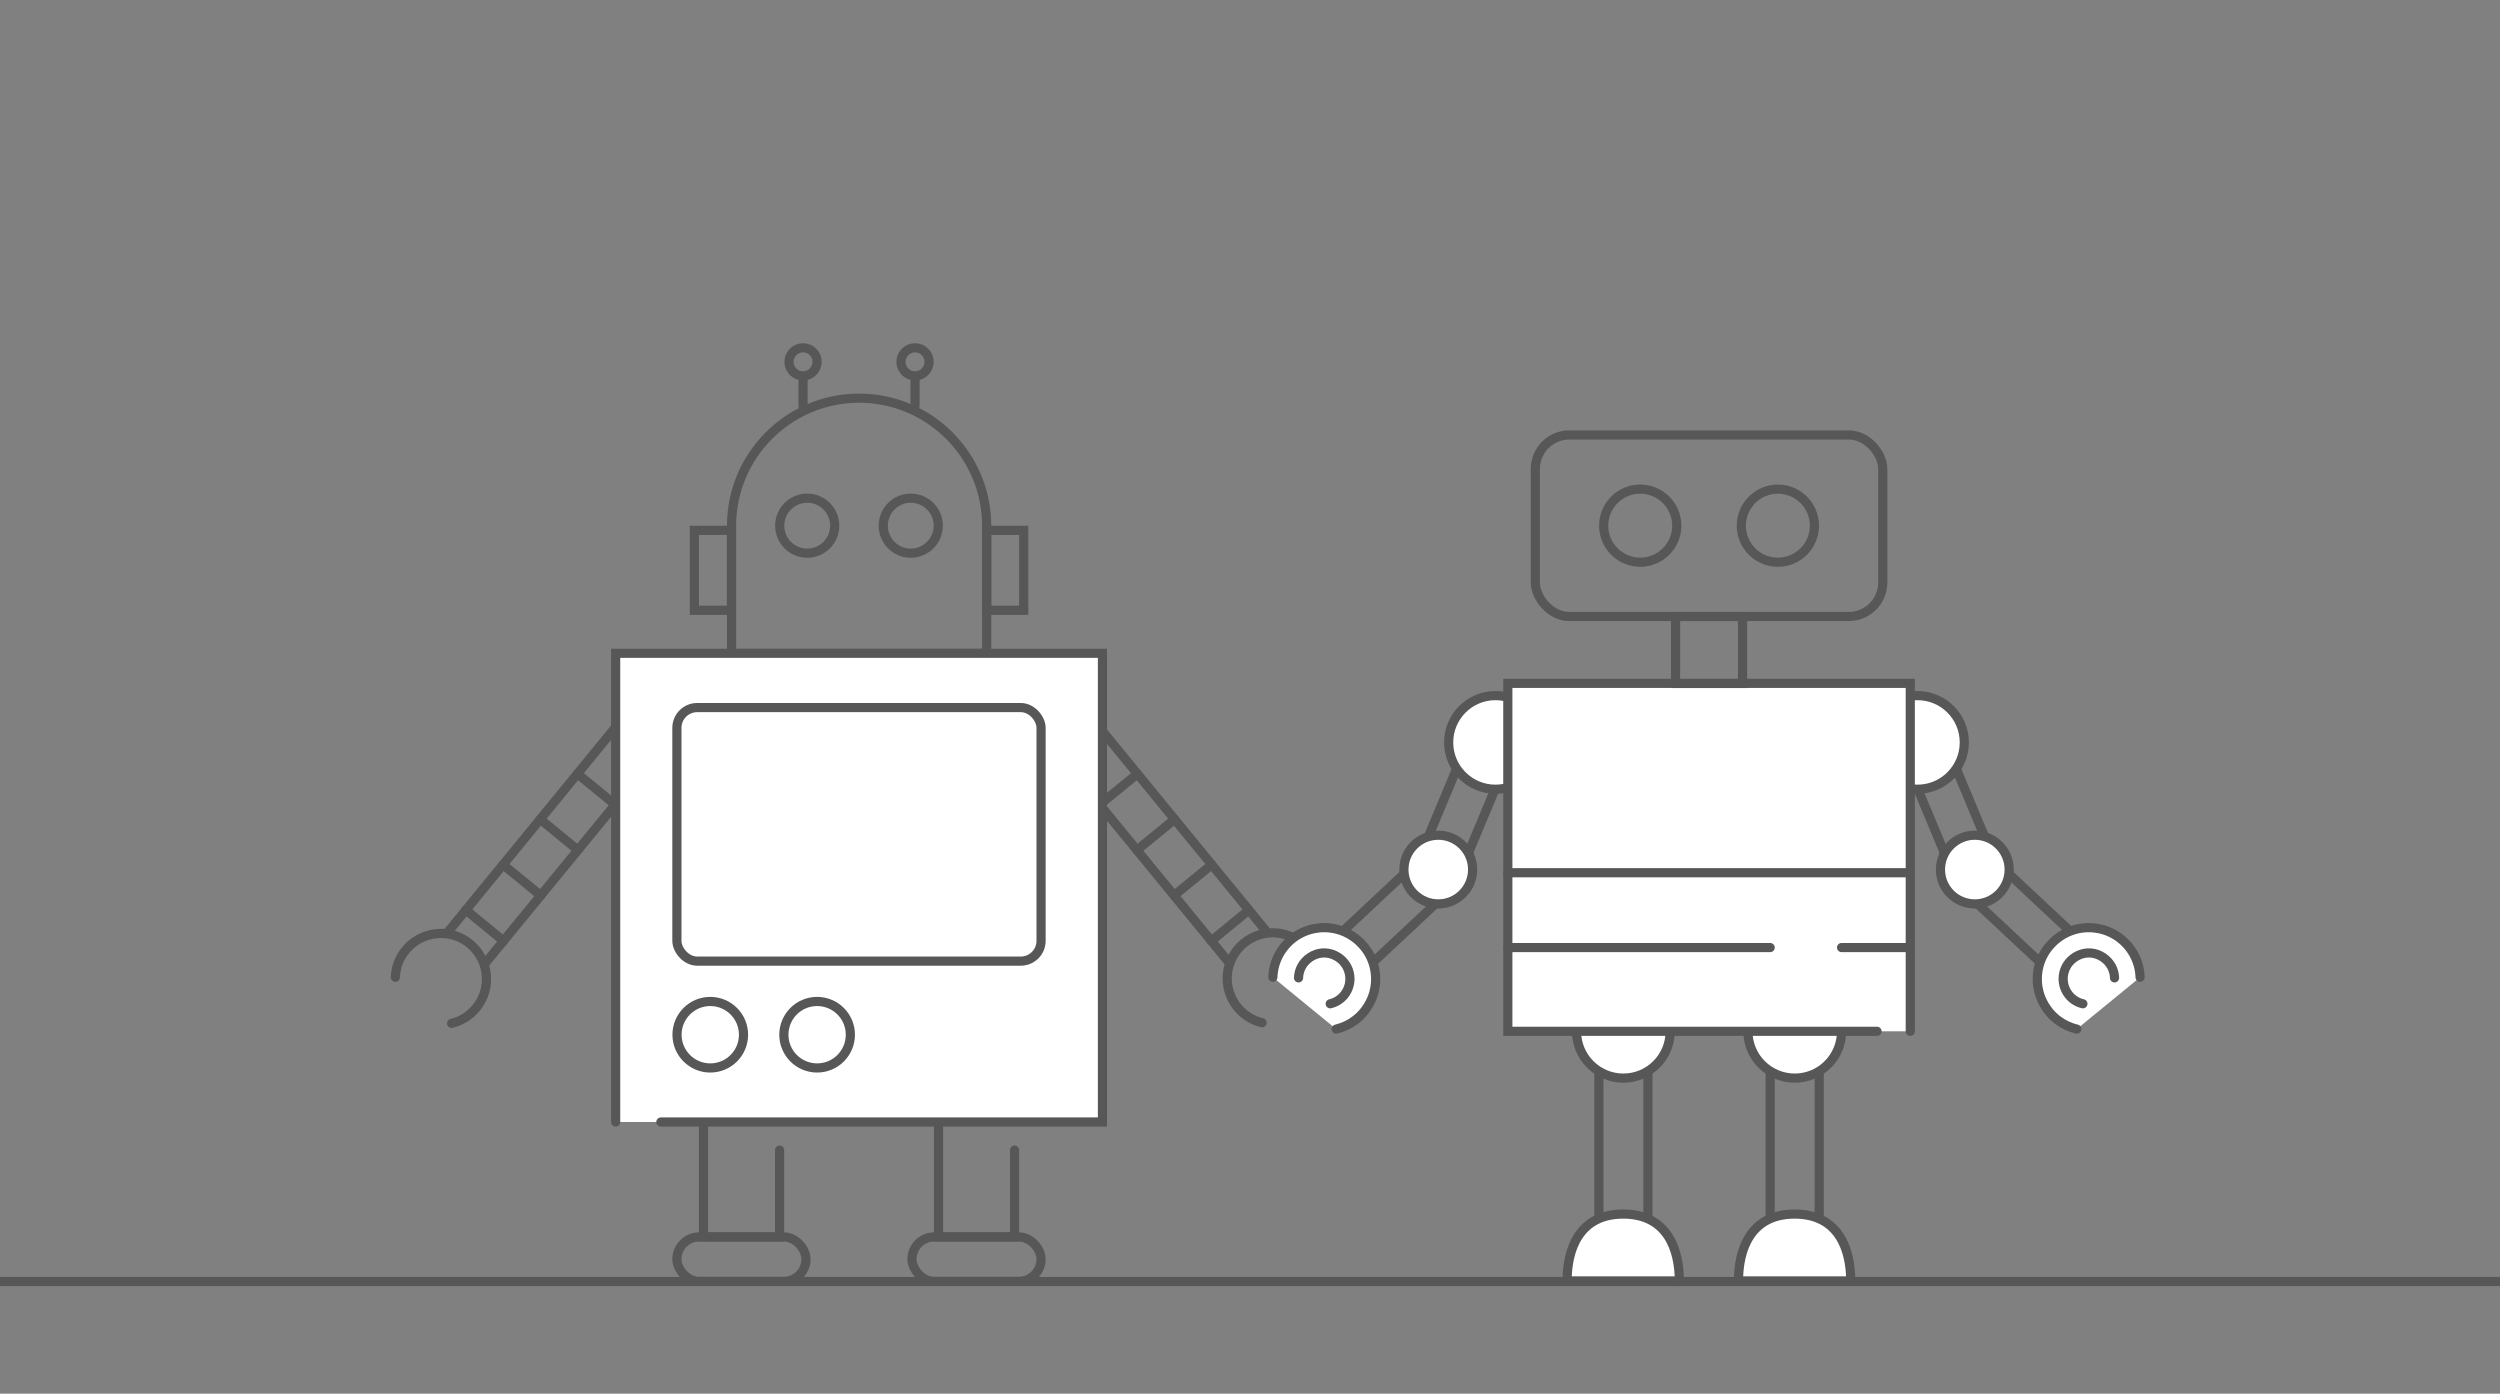 <?xml version="1.0" encoding="UTF-8"?>
<svg id="_レイヤー_1" data-name="レイヤー_1" xmlns="http://www.w3.org/2000/svg" viewBox="0 0 204.5 114">
  <rect x="0" y="0" width="204.5" height="114" fill="#808080" stroke="none"/>
  <defs>
    <style>
      .cls-1 {
        fill: none;
      }

      .cls-1, .cls-2 {
        stroke: #585757;
        stroke-linecap: round;
        stroke-miterlimit: 10;
        stroke-width: .75px;
      }

      .cls-2 {
        fill: #fff;
      }
    </style>
  </defs>
  <polyline class="cls-1" points="204.5 104.83 90.44 104.83 .1 104.83"/>
  <rect class="cls-1" x="144.8" y="86.73" width="4.01" height="16.27"/>
  <g>
    <polyline class="cls-1" points="39.75 78.72 54.83 60.31 51.75 57.78 36.67 76.2"/>
    <line class="cls-1" x1="38.11" y1="74.44" x2="41.19" y2="76.97"/>
    <line class="cls-1" x1="41.15" y1="70.73" x2="44.23" y2="73.25"/>
    <line class="cls-1" x1="44.2" y1="67.02" x2="47.27" y2="69.54"/>
    <line class="cls-1" x1="47.24" y1="63.3" x2="50.32" y2="65.82"/>
  </g>
  <path class="cls-1" d="M32.34,79.94c.03-.79.3-1.57.84-2.22,1.31-1.59,3.66-1.83,5.25-.52s1.83,3.65.52,5.25c-.54.66-1.25,1.08-2.01,1.26"/>
  <g>
    <polyline class="cls-1" points="63.77 94.08 63.77 101.18 57.55 101.18 57.55 86.98"/>
    <rect class="cls-1" x="55.37" y="101.18" width="10.56" height="3.64" rx="1.82" ry="1.82"/>
    <line class="cls-1" x1="57.55" y1="90.63" x2="63.77" y2="90.63"/>
    <line class="cls-1" x1="57.55" y1="88.9" x2="63.77" y2="88.9"/>
  </g>
  <g>
    <polyline class="cls-1" points="82.99 94.08 82.99 101.18 76.77 101.18 76.77 86.98"/>
    <rect class="cls-1" x="74.6" y="101.18" width="10.56" height="3.64" rx="1.82" ry="1.82"/>
    <line class="cls-1" x1="76.77" y1="90.63" x2="82.99" y2="90.63"/>
    <line class="cls-1" x1="76.77" y1="88.9" x2="82.99" y2="88.9"/>
  </g>
  <g>
    <polyline class="cls-1" points="100.52 78.72 85.44 60.31 88.52 57.78 103.6 76.2"/>
    <line class="cls-1" x1="102.16" y1="74.44" x2="99.08" y2="76.97"/>
    <line class="cls-1" x1="99.12" y1="70.73" x2="96.04" y2="73.25"/>
    <line class="cls-1" x1="96.08" y1="67.02" x2="93" y2="69.54"/>
    <line class="cls-1" x1="93.04" y1="63.3" x2="89.96" y2="65.82"/>
  </g>
  <g>
    <rect class="cls-1" x="112.45" y="63.39" width="15.38" height="3.54" transform="translate(226.48 -20.68) rotate(112.62)"/>
    <line class="cls-1" x1="119.49" y1="71.32" x2="116.22" y2="69.96"/>
    <line class="cls-1" x1="120.2" y1="69.61" x2="116.93" y2="68.25"/>
    <line class="cls-1" x1="122.34" y1="64.47" x2="119.07" y2="63.11"/>
    <line class="cls-1" x1="123.05" y1="62.76" x2="119.79" y2="61.4"/>
    <line class="cls-1" x1="123.76" y1="61.05" x2="120.5" y2="59.69"/>
    <line class="cls-1" x1="124.48" y1="59.34" x2="121.21" y2="57.98"/>
  </g>
  <g>
    <polyline class="cls-1" points="117.65 73.72 112.04 78.97 109.62 76.39 115.23 71.13"/>
    <line class="cls-1" x1="117.38" y1="73.97" x2="114.96" y2="71.39"/>
  </g>
  <path class="cls-1" d="M70.27,32.57h0c5.76,0,10.44,4.68,10.44,10.44v10.44h-20.87v-10.44c0-5.76,4.68-10.44,10.44-10.44Z"/>
  <circle class="cls-1" cx="66.03" cy="43" r="2.25"/>
  <circle class="cls-1" cx="74.5" cy="43" r="2.25"/>
  <rect class="cls-1" x="56.8" y="43.38" width="3.03" height="6.54"/>
  <rect class="cls-1" x="80.71" y="43.38" width="3.03" height="6.54"/>
  <g>
    <circle class="cls-1" cx="65.69" cy="29.6" r="1.15"/>
    <line class="cls-1" x1="65.69" y1="30.93" x2="65.69" y2="33.2"/>
    <circle class="cls-1" cx="74.85" cy="29.6" r="1.15"/>
    <line class="cls-1" x1="74.85" y1="30.93" x2="74.85" y2="33.2"/>
  </g>
  <polyline class="cls-2" points="50.36 91.78 50.36 53.44 90.18 53.44 90.18 91.78 54.06 91.78"/>
  <rect class="cls-1" x="55.37" y="57.88" width="29.79" height="20.74" rx="1.66" ry="1.66"/>
  <circle class="cls-1" cx="58.1" cy="84.64" r="2.72"/>
  <circle class="cls-1" cx="66.84" cy="84.64" r="2.72"/>
  <path class="cls-1" d="M107.84,79.89c-.03-.79-.3-1.57-.84-2.22-1.31-1.59-3.66-1.83-5.25-.52s-1.83,3.65-.52,5.25c.54.66,1.25,1.08,2.01,1.26"/>
  <g>
    <path class="cls-2" d="M109.3,84.18c1.13-.27,2.16-1,2.77-2.19.75-1.45.57-3.26-.46-4.52-1.75-2.15-4.89-2.07-6.55-.04-.6.74-.91,1.62-.94,2.51"/>
    <path class="cls-2" d="M106.22,79.99c.02-.63.32-1.26.94-1.68s1.37-.47,2.01-.17c1.32.61,1.63,2.22.78,3.26-.3.37-.71.61-1.14.71"/>
  </g>
  <circle class="cls-1" cx="134.17" cy="43" r="2.99"/>
  <circle class="cls-1" cx="145.43" cy="43" r="2.99"/>
  <rect class="cls-1" x="125.59" y="35.58" width="28.42" height="14.85" rx="2.78" ry="2.78"/>
  <rect class="cls-1" x="130.79" y="86.73" width="4.01" height="16.27"/>
  <path class="cls-2" d="M137.38,104.78h-9.19c0-2.54.96-5.47,4.59-5.47s4.59,2.93,4.59,5.47Z"/>
  <path class="cls-2" d="M151.4,104.78h-9.19c0-2.54.96-5.47,4.59-5.47s4.59,2.93,4.59,5.47Z"/>
  <circle class="cls-2" cx="132.79" cy="84.36" r="3.83"/>
  <circle class="cls-2" cx="146.81" cy="84.36" r="3.83"/>
  <circle class="cls-2" cx="122.33" cy="60.73" r="3.83"/>
  <circle class="cls-2" cx="117.65" cy="71.13" r="2.81"/>
  <g>
    <rect class="cls-1" x="151.36" y="63.39" width="15.38" height="3.54" transform="translate(158.03 -106.71) rotate(67.38)"/>
    <line class="cls-1" x1="159.7" y1="71.32" x2="162.96" y2="69.96"/>
    <line class="cls-1" x1="158.98" y1="69.61" x2="162.25" y2="68.25"/>
    <line class="cls-1" x1="156.84" y1="64.47" x2="160.11" y2="63.11"/>
    <line class="cls-1" x1="156.13" y1="62.76" x2="159.4" y2="61.4"/>
    <line class="cls-1" x1="155.42" y1="61.05" x2="158.68" y2="59.69"/>
    <line class="cls-1" x1="154.7" y1="59.34" x2="157.97" y2="57.98"/>
  </g>
  <g>
    <polyline class="cls-1" points="161.54 73.72 167.15 78.97 169.57 76.39 163.95 71.13"/>
    <line class="cls-1" x1="161.81" y1="73.97" x2="164.23" y2="71.39"/>
  </g>
  <g>
    <path class="cls-2" d="M169.88,84.18c-1.13-.27-2.16-1-2.77-2.19-.75-1.45-.57-3.26.46-4.52,1.75-2.15,4.89-2.07,6.55-.04.6.74.91,1.62.94,2.51"/>
    <path class="cls-2" d="M172.97,79.99c-.02-.63-.32-1.26-.94-1.68s-1.37-.47-2.01-.17c-1.32.61-1.63,2.22-.78,3.26.3.37.71.61,1.14.71"/>
  </g>
  <circle class="cls-2" cx="156.85" cy="60.73" r="3.83"/>
  <circle class="cls-2" cx="161.54" cy="71.13" r="2.81"/>
  <polyline class="cls-2" points="153.54 84.36 123.34 84.36 123.34 55.9 156.26 55.9 156.26 84.36"/>
  <rect class="cls-1" x="137.06" y="50.43" width="5.48" height="5.48"/>
  <line class="cls-1" x1="123.34" y1="71.39" x2="156.13" y2="71.39"/>
  <line class="cls-1" x1="150.64" y1="77.51" x2="156.13" y2="77.51"/>
  <line class="cls-1" x1="123.34" y1="77.51" x2="144.8" y2="77.51"/>
</svg>